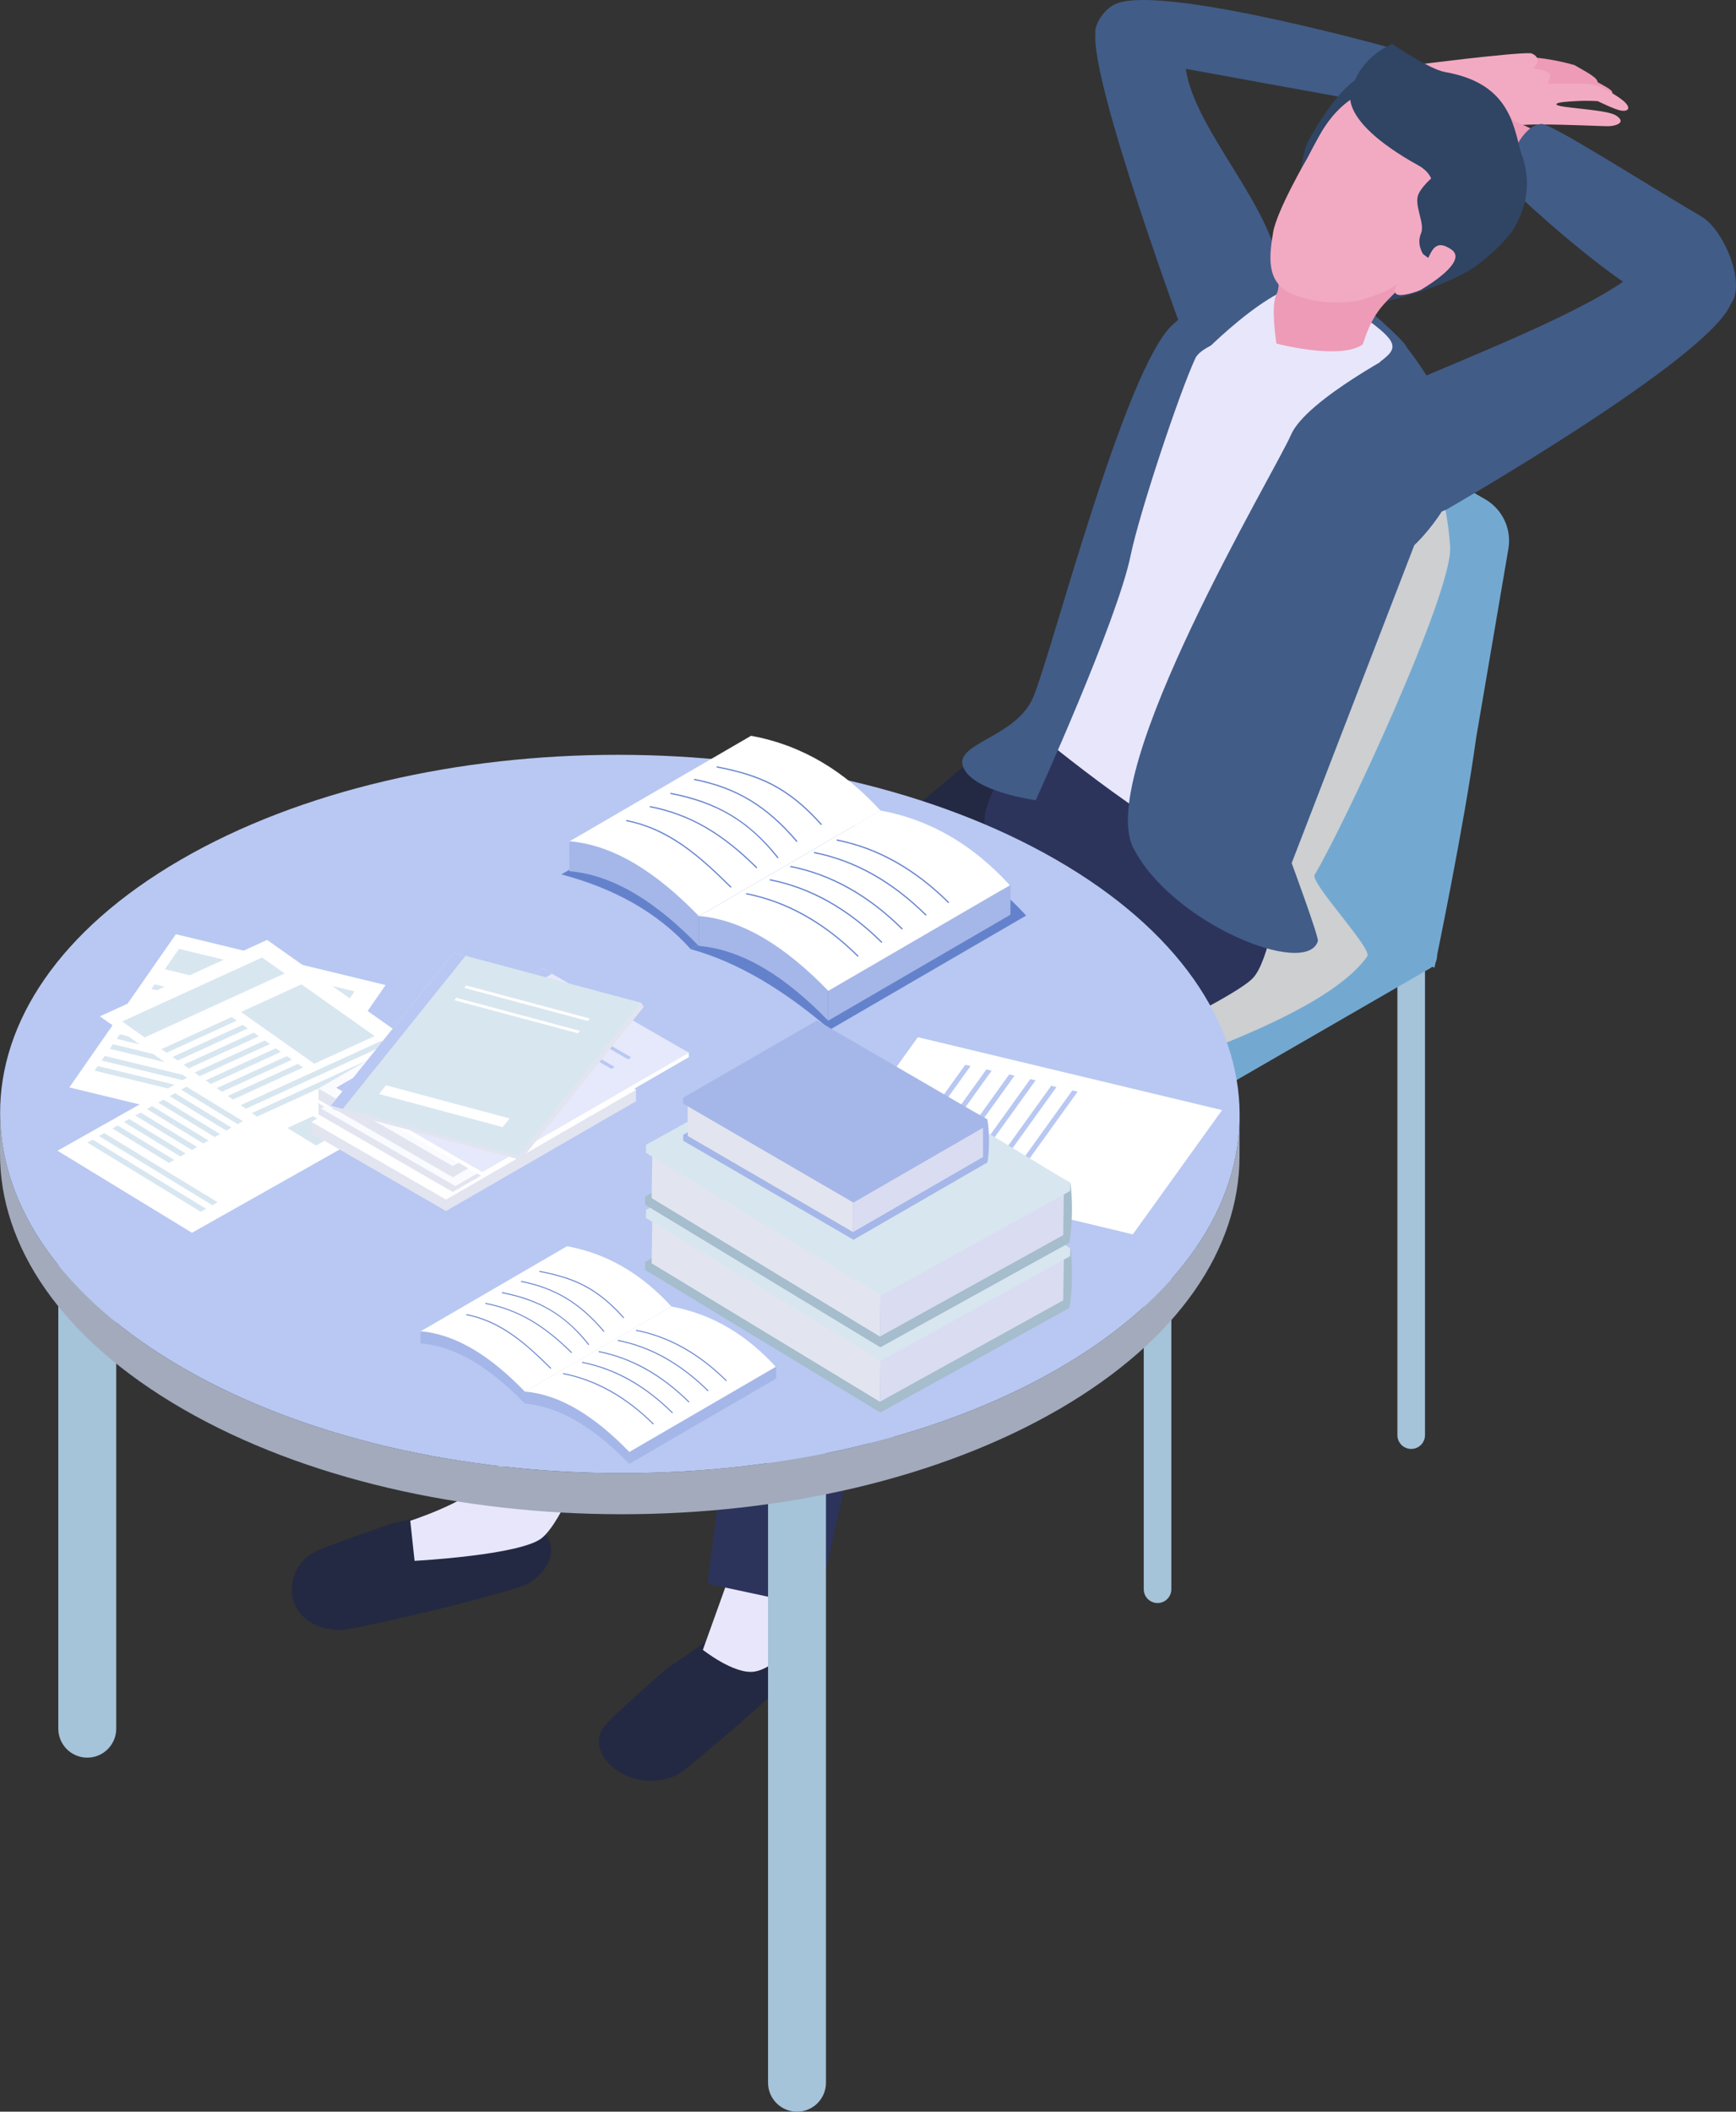 <?xml version="1.0" encoding="UTF-8"?>
<svg xmlns="http://www.w3.org/2000/svg" viewBox="0 0 1143.48 1390.27">
  <rect x="0" y="0" width="1143.48" height="1390.27" fill="#333333" stroke="none"/>
  <defs>
    <style>
      .cls-1 {
        fill: #cdcfd1;
        mix-blend-mode: multiply;
      }

      .cls-2 {
        fill: #304464;
      }

      .cls-3 {
        fill: #2c345c;
      }

      .cls-4 {
        fill: #dadcf2;
      }

      .cls-5 {
        fill: #fff;
      }

      .cls-6 {
        fill: #73a9d1;
      }

      .cls-7 {
        fill: #568bb0;
      }

      .cls-8 {
        fill: #415c87;
      }

      .cls-9 {
        fill: #6482cc;
      }

      .cls-10 {
        isolation: isolate;
      }

      .cls-11 {
        fill: #a5b7e8;
      }

      .cls-12 {
        fill: #a5bdcc;
      }

      .cls-13 {
        fill: #ffc4fe;
      }

      .cls-14 {
        fill: #ed9bb6;
      }

      .cls-15 {
        fill: #e2e5f0;
      }

      .cls-16 {
        fill: #e8e6fb;
      }

      .cls-17 {
        fill: #fafbff;
      }

      .cls-18 {
        fill: #a2aabc;
      }

      .cls-19 {
        fill: #b8c8f2;
      }

      .cls-20 {
        fill: #e6e8fb;
      }

      .cls-21 {
        fill: #232942;
      }

      .cls-22 {
        fill: #a5c3d9;
      }

      .cls-23 {
        fill: #d8e6f0;
      }

      .cls-24 {
        fill: #f2aac2;
      }
    </style>
  </defs>
  <g class="cls-10">
    <g id="_レイヤー_2" data-name="レイヤー 2">
      <g id="Layer_1" data-name="Layer 1">
        <g>
          <g>
            <g>
              <g>
                <path class="cls-22" d="M762.46,1055.39c5.02,0,9.09-4.07,9.09-9.09v-317.04c0-5.02-4.07-9.09-9.09-9.09s-9.09,4.07-9.09,9.09v317.04c0,5.02,4.07,9.09,9.09,9.09Z"/>
                <path class="cls-22" d="M929.54,953.93c5.02,0,9.09-4.07,9.09-9.09v-314.57c0-5.02-4.07-9.09-9.09-9.09s-9.09,4.07-9.09,9.09v314.57c0,5.02,4.07,9.09,9.09,9.09Z"/>
                <path class="cls-7" d="M579.86,953.69c5.02,0,9.09-4.07,9.09-9.09v-310.05c0-5.02-4.07-9.09-9.09-9.09s-9.09,4.07-9.09,9.09v310.05c0,5.02,4.07,9.09,9.09,9.09Z"/>
                <path class="cls-6" d="M583.07,637.6l174.04,101.14c2.93,1.7,6.54,1.71,9.47.01l175.25-101.18c6.29-3.63,6.3-12.7.02-16.34-13.84-113.25-89.88-114.5-174.04-101.14-2.93-1.7-6.54-1.71-9.47-.01l-175.25,101.18c-6.29,3.63-6.3,12.7-.02,16.34Z"/>
              </g>
              <path class="cls-6" d="M972.34,485.67l21.22-124.4c2.21-12.98-3.89-25.97-15.29-32.56l-182.96-105.63-10.04,61.96c-9.75,45.45-35.63,170.98-36.94,228.05l-.11.66.09.05c-.14,7.16.12,13.21.85,17.85,3.11,19.54,195.73,105.46,195.73,105.46,0,0,19.45-92.86,27.44-151.44Z"/>
            </g>
            <path class="cls-1" d="M955.19,360.19c1.66,29.63-69.23,182.21-89.24,215.74-3.17,5.31,38.25,48.64,34.66,53.72-19.1,26.97-74.46,49.63-105.03,61.68-7.22,2.85-15.54,5.02-22.55,1.68-13.57-6.45-11.4-26.2-6.89-40.54,18.51-58.86,140.19-362.44,162.19-360.73,19.25,1.49,25.94,51.94,26.86,68.45Z"/>
            <g>
              <g>
                <g>
                  <path class="cls-21" d="M362.72,1017.39c-1.7-8.87-17.16-23.82-35.7-30.1,0,0-64.94,15.19-67.88,15.32,0,0-37.67,13.04-48.79,17.62-26.68,11.01-25.5,51.59,13.52,53.02,7.87.29,114.3-24.69,124.58-31.05,10.28-6.35,15.97-15.94,14.27-24.81Z"/>
                  <path class="cls-16" d="M386.68,956.9s-15.96,44.28-29.7,55.63c-13.74,11.35-83.91,15.08-83.91,15.08l-2.83-26.4s35.13-11.29,47.97-24.39c29.87-30.46,56.75-117.08,56.75-117.08l11.71,97.16Z"/>
                </g>
                <path class="cls-21" d="M716.54,582.6s-189.58,123.24-206.85,143.96c-17.28,20.72-130.54,260.97-130.54,260.97l-53.27-24.51s89.75-246.12,109.47-278.71c19.72-32.59,231.69-206.43,231.69-206.43l56.17,42.14-6.67,62.58Z"/>
              </g>
              <path class="cls-3" d="M848.06,539.89c1.42,13.28-10.3,72.49-10.3,72.49,0,0-43.31,17.03-60.81,13.9-30.77-5.52-115.26-57.7-126.67-77.57-11.41-19.87,34.3-73.72,34.3-73.72,0,0,162.41,54.94,163.48,64.9Z"/>
            </g>
            <g>
              <g>
                <path class="cls-21" d="M528.84,1072.02c-4.76-6.03-22.28-11.25-38.74-8.73,0,0-48.77,34.04-50.94,35.29,0,0-34.04,29.59-40.63,37.41-15.83,18.77,17.39,46.81,47.4,32.6,6.06-2.87,76.6-63.43,81.87-72.25,5.27-8.82,5.81-18.29,1.05-24.32Z"/>
                <path class="cls-16" d="M534.78,1007.27l-11.67,74.51s-13.19,16.84-26.39,18.78c-13.19,1.94-33.76-14.36-33.76-14.36l27.71-77.11,44.11-1.82Z"/>
              </g>
              <path class="cls-3" d="M825.36,643.82c-19.94,21.36-218.63,107.33-218.63,107.33l-68.09,307.11-72.55-15.57s38.89-322.23,61.64-355.5c22.74-33.27,188.82-150.91,188.82-150.91l100.01-34.37,38.93-20.75s-10.18,141.3-30.12,162.66Z"/>
            </g>
          </g>
          <g>
            <g>
              <g>
                <g>
                  <path class="cls-14" d="M1053.6,54.79c-6.8-3.76-16.15-8.84-23.83-8.55-13.25.49-23.92.11-23.92.11-11.77.52,2.41,14.66,10.45,13.65,3.8-.43,9.29-4.01,17.46-3.27,3.79.34,10.58,1.59,10.58,1.59,0,0,8.77,7.47,16.3,3.98,3.68-1.7-.55-3.92-7.05-7.51Z"/>
                  <path class="cls-14" d="M1052.04,54.93c1.93-3.19-7.4-7.61-14.97-12.08-5.21-1.53-17.29-4.47-28.15-5.08-2.58,4.65-.52,11.02,5.54,12.33,3.34-.64,21.82-.97,21.82-.97,0,0,13.83,9,15.76,5.81Z"/>
                  <path class="cls-24" d="M1064.27,75.94c-6.73-4.19-39.92-4.79-39.08-7.39.39-1.22,6.66-1.7,14.76-2.08,6.25-.29,12.46.12,12.46.12,0,0,10.92,5.37,14.98,6.16,4.05.78,7.09-.69,3.56-4.76-3.53-4.07-17.91-12.47-23.87-12.72-11.8-.5-25.07-.09-27.22-.11-1.54-.02,3.05-4.72.43-7-2.86-2.49-10.3-3.04-10.3-3.04,4.68-5.01,2.91-8.45-1.51-10.08-11.48-.64-76.16,7.68-76.16,7.68l-44.63-2.67-4.83,22.89,51.84,7.16s26.82,9.79,34.94,13.47c4.28,1.94,23.17-1.66,45.14-1.63,19.74.03,42.59,1.32,45.35,1.12,5.82-.42,10.87-2.94,4.14-7.12Z"/>
                  <path class="cls-14" d="M970.39,82.86c5.09,2.47,15.44,5.55,21.9,8.15,7.54,3.04,29.02,15.35,30.28,9.91.67-2.9-2.44-6.44-8.09-11.05-2.93-2.39-9.03-3.22-12.47-5.67-5.23-3.72-7.57-8.79-9.04-9.89-5.22-3.92-7.71-13.44-13.89-13.92-6.19-.48-18.58,17.68-8.69,22.48Z"/>
                </g>
                <polygon class="cls-20" points="891.96 32.86 921.45 39.88 909.61 70.86 883.09 73.46 891.96 32.86"/>
              </g>
              <path class="cls-8" d="M926.91,71.86l-3.6-38.37S768.57-10.26,735.63,2.25c-8.25,3.13-14.93,13.88-14.11,19.73-2.95,33.29,58.65,199.97,58.65,199.97,0,0,62.58-6.9,62.49-39.38-.11-42.44-55.63-95.45-61.6-137.24l145.84,26.53Z"/>
            </g>
            <path class="cls-16" d="M944.24,292.29c8.53-20.28-4.72-29.5-4.72-29.5-4.93-14.82-46.52-63.47-87.22-73.42-40.7-9.95-58.87,24.36-77.85,48.4-18.97,24.04-34.84,91.5-47.12,143.03l-42.75,103.23s90.07,74.4,115.41,74.4,37.79-10.76,48.56-23.62c10.77-12.86-.63-86.79-.63-86.79,27.9-67.93,86.78-133.06,96.31-155.74Z"/>
            <path class="cls-8" d="M926.6,228.72c-.1,1.65-6.99,24.26-18.63,19.54-7.52-3.05-16.67-33.67-28.43-34.45-35.9-2.39-86.3,9.34-92.22,22.15-10.85,23.51-36.95,102.21-42.56,129.61-8.92,43.56-62.52,161.27-62.52,161.27,0,0-40.8-5.45-47.69-21.52-6.89-16.07,34.11-19.3,45.77-45.77,11.95-27.11,60.43-217.9,92.53-246.2,32.1-28.31,67.14-41.22,78.92-42.69,11.79-1.47,75.08,53.83,74.82,58.07Z"/>
            <g>
              <path class="cls-14" d="M991.16,76.55c-1.4,1.76-13.34,25.63-13.34,25.63l28.79,16.5,15.8-27.39-31.25-14.75Z"/>
              <path class="cls-8" d="M1120.82,142.63c-41.27-24.34-99-61.28-105.44-61.05-14.36.52-26.02,32.39-22.47,39.29,1.91,3.72,44.85,43.05,76.12,64.6-31.22,21.97-103.22,50.28-136.28,64.69-45.94,20.03-11.86,103.64,21.01,84.73,0,0,171.7-98.57,186.25-134.72,10.45-13.3-4.62-48.96-19.19-57.56Z"/>
            </g>
            <g>
              <path class="cls-16" d="M908.9,238.29c-7.71,5.71-68.15-12.1-68.15-12.1l-50.36,8.43s58.2-60.55,80.27-45.26c49.58,34.34,54.43,36.92,38.24,48.93Z"/>
              <g>
                <path class="cls-2" d="M943.32,57.23c-10.15-7.25-31.19-8.57-41.95-7.92-16.69,1.01-39.22,41.9-41.01,46.49-1.8,4.59-4.09,19.73-4.09,19.73,0,0,100.94-48.39,87.05-58.31Z"/>
                <path class="cls-14" d="M839.75,170.42s5.08,15.29.96,23.58c-3.81,7.66.04,32.19.04,32.19,0,0,53.26,18.16,53.52,12.49,6.78-26.44,12.75-35.86,26.26-46.71,29.26-23.51-80.78-21.55-80.78-21.55Z"/>
                <path class="cls-24" d="M850.24,193.17c-16.71-7.69-14.05-25.46-11.67-40.04,2.39-14.58,22.52-48.99,22.52-48.99,0,0,6.81-13.21,10.12-18.54,27.54-44.37,77.34-34.5,104.66,4.45,34.75,49.54-4.63,64.9-40.01,89.66-4.99,3.49-12.33,3.98-16.83,8.12-4.02,3.7-13.9,6.93-21.82,9.49-7.92,2.55-30.27,3.54-46.98-4.15Z"/>
                <path class="cls-2" d="M996.04,152.39c9.79-15.94,13.14-33.3,5.58-52.55-4.94-19.56-8.92-45.27-49.76-52.4-10.44-1.82-34.88-18.54-34.88-18.54,0,0-20.03,7.71-26.14,28.57,0,0-14.43,19.39,43.74,51.62,6.44,3.57,8.1,8.44,8.1,8.44,0,0-7.04,6.09-8.72,11.3-2.22,6.87,4.7,18.64,2.06,24.77-3.11,7.19,1.37,13.72,1.37,13.72l3.37,2.48s1.86-2.91,5.36,1.34c1.75,2.12-14.25,10.51-23.47,18.07-3.32,2.72-9.39,9.26-9.39,9.26,0,0,41.78-10.04,60.68-24.58,10.62-8.17,18.04-16.18,22.09-21.49Z"/>
                <path class="cls-24" d="M956,164.28c8.03,5.55-2.93,16.18-19.87,26.4-1.82,1.1-14.67,5.58-16.78,2.5-3.09-4.48,7.02-14.9,10.3-14.21,13.85,2.9,9.02-26.66,26.36-14.68Z"/>
              </g>
              <path class="cls-16" d="M849.64,265.14l-8.89-38.95s51.41,13.62,60.69-3.59c0,0,11.87,4.25,7.12,17.09-4.75,12.84-58.92,25.46-58.92,25.46Z"/>
            </g>
            <path class="cls-8" d="M926.6,228.72s-66.16,34.06-76.25,57.58c-10.09,23.52-129.36,222.02-103.84,271.95,25.52,49.93,114.08,85.55,121.57,61.33.77-2.48-17.27-51.34-17.27-51.34l80.75-209.27s41.87-38.81,27.57-74.31c-12.78-31.72-32.52-55.94-32.52-55.94Z"/>
          </g>
          <g class="cls-10">
            <path class="cls-22" d="M524.98,1390.27c10.54,0,19.08-8.55,19.08-19.08v-416.27c0-10.53-8.54-19.08-19.08-19.08s-19.08,8.55-19.08,19.08v416.27c0,10.53,8.54,19.08,19.08,19.08Z"/>
            <path class="cls-22" d="M57.48,1157.18c10.54,0,19.08-8.54,19.08-19.08v-416.27c0-10.53-8.54-19.08-19.08-19.08s-19.08,8.55-19.08,19.08v416.27c0,10.54,8.54,19.08,19.08,19.08Z"/>
            <path class="cls-18" d="M816.53,734.58l-.08,27.05c-.17,60.12-39.69,120.16-118.63,166.03-158.91,92.35-417.37,92.35-577.31,0C40.03,881.19-.17,820.2,0,759.3l.08-27.05c-.17,60.9,40.03,121.9,120.51,168.37,159.95,92.35,418.41,92.34,577.31,0,78.94-45.88,118.46-105.91,118.63-166.03Z"/>
            <path class="cls-19" d="M696.02,566.21c159.95,92.35,160.79,242.05,1.88,334.4-158.91,92.35-417.37,92.35-577.31,0-159.95-92.34-160.79-242.05-1.88-334.4s417.37-92.35,577.31,0Z"/>
          </g>
          <g>
            <g>
              <g>
                <path class="cls-9" d="M575.03,555.13l-120.05,69.77c-22.17-24.68-51.19-40.22-85.25-49.22l120.05-69.77c34.58,6.34,62.2,24.04,85.24,49.22Z"/>
                <path class="cls-9" d="M675.92,602.78l-129.2,75.08c-29.52-25.41-60.3-44.33-91.74-52.97l129.2-75.08c37.21,6.83,66.94,25.87,91.74,52.97Z"/>
              </g>
              <path class="cls-5" d="M579.97,533.64l-120.05,69.77-85.25-49.22,120.05-69.77c34.58,6.34,62.2,24.04,85.24,49.22Z"/>
              <path class="cls-11" d="M375.05,553.85c29.56,2.49,57.75,20.85,85.21,49.21v19.69c-27.46-28.32-55.69-46.68-85.26-49.21l.04-19.69Z"/>
              <polygon class="cls-11" points="665.67 582.51 665.55 602.21 545.5 671.98 545.61 652.28 665.67 582.51"/>
              <path class="cls-5" d="M665.22,582.85l-120.05,69.77-85.25-49.22,120.05-69.77c34.58,6.34,62.2,24.04,85.24,49.22Z"/>
              <path class="cls-11" d="M460.3,603.06c29.52,2.53,57.75,20.85,85.21,49.21v19.69c-27.46-28.32-55.74-46.68-85.26-49.21l.04-19.69Z"/>
              <g>
                <path class="cls-9" d="M624.67,594.61c-22.34-22.17-47.12-36.02-73.65-41.18l.15-.78c13.53,2.63,26.68,7.51,39.1,14.52,12.1,6.83,23.87,15.87,34.96,26.88l-.56.56Z"/>
                <path class="cls-9" d="M609.73,602.85c-22.34-22.17-47.12-36.02-73.65-41.18l.15-.78c13.53,2.63,26.68,7.51,39.1,14.52,12.11,6.83,23.87,15.87,34.96,26.88l-.56.56Z"/>
                <path class="cls-9" d="M594.15,612.02c-22.34-22.17-47.12-36.02-73.65-41.18l.15-.78c13.53,2.63,26.68,7.51,39.1,14.52,12.1,6.83,23.87,15.87,34.96,26.88l-.56.56Z"/>
                <path class="cls-9" d="M580.59,620.77c-22.34-22.17-47.12-36.02-73.65-41.18l.15-.78c13.53,2.63,26.68,7.51,39.1,14.52,12.1,6.83,23.87,15.87,34.96,26.88l-.56.56Z"/>
                <path class="cls-9" d="M565.01,629.94c-22.34-22.17-47.12-36.02-73.65-41.18l.15-.78c13.53,2.63,26.68,7.51,39.1,14.52,12.1,6.83,23.87,15.87,34.96,26.88l-.56.56Z"/>
              </g>
              <g>
                <path class="cls-9" d="M540.81,543.22c-22.22-24.97-41.31-32.6-68.76-37.93l.15-.78c15.76,3.06,26.66,6.53,36.46,11.59,11.48,5.94,21.89,14.38,32.75,26.59l-.59.53Z"/>
                <path class="cls-9" d="M524.66,554.34c-19.63-23.22-39.83-35.42-67.55-40.81l.15-.78c13.97,2.71,26.02,7.2,36.86,13.71,10.97,6.59,21.16,15.54,31.15,27.36l-.6.51Z"/>
                <path class="cls-9" d="M512.21,565.09c-19.04-24.05-39.52-36.33-70.68-42.39l.15-.78c15.07,2.93,27.13,7.16,37.96,13.33,12.19,6.94,23.05,16.54,33.19,29.35l-.62.49Z"/>
                <path class="cls-9" d="M498.28,571.69c-23.35-23.17-44.38-35.21-70.31-40.25l.15-.78c13.51,2.62,25.75,7.22,37.44,14.06,10.93,6.39,21.82,15.03,33.28,26.41l-.56.56Z"/>
                <path class="cls-9" d="M481.27,584.49c-20.13-19.98-40.55-38.37-68.88-43.88l.15-.78c12.74,2.48,24.76,7.67,36.75,15.89,11.7,8.02,22.56,18.3,32.54,28.21l-.56.56Z"/>
              </g>
            </g>
            <g>
              <g>
                <polygon class="cls-5" points="804.97 730.86 746.16 812.67 545.76 764.66 604.57 682.85 804.97 730.86"/>
                <g>
                  <polygon class="cls-19" points="639.29 701.85 596.92 760.79 593.44 759.96 635.81 701.01 639.29 701.85"/>
                  <polygon class="cls-19" points="653.18 704.91 610.81 763.86 607.33 763.03 649.7 704.08 653.18 704.91"/>
                  <polygon class="cls-19" points="668.24 708.19 625.87 767.14 622.39 766.3 664.76 707.36 668.24 708.19"/>
                  <polygon class="cls-19" points="682.13 711.26 639.76 770.2 636.28 769.37 678.65 710.42 682.13 711.26"/>
                  <polygon class="cls-19" points="695.9 715.67 653.53 774.61 650.05 773.78 692.42 714.83 695.9 715.67"/>
                  <polygon class="cls-19" points="709.79 718.73 667.42 777.68 663.94 776.84 706.31 717.9 709.79 718.73"/>
                </g>
              </g>
              <g class="cls-10">
                <polygon class="cls-12" points="549.44 761.94 704.4 855.87 704.3 861.15 579.87 929.95 424.91 836.03 425.01 830.74 549.44 761.94"/>
                <g>
                  <polygon class="cls-15" points="429.68 802.26 429.22 831.72 579.59 922.86 580.05 893.4 429.68 802.26"/>
                  <path class="cls-12" d="M554.48,735.86l-.46,29.46,150.28,95.83c2.08-9.85,2.44-29.63.65-39.42l-150.47-85.86Z"/>
                  <polygon class="cls-4" points="580.05 893.4 579.59 922.86 700.33 856.1 700.79 826.64 580.05 893.4"/>
                </g>
                <polygon class="cls-23" points="549.99 727.8 704.95 821.73 704.85 827.01 580.42 895.81 425.46 801.89 425.56 796.6 549.99 727.8"/>
              </g>
              <g class="cls-10">
                <polygon class="cls-12" points="549.44 719.02 704.4 812.95 704.3 818.23 579.87 887.03 424.91 793.11 425.01 787.82 549.44 719.02"/>
                <g>
                  <polygon class="cls-15" points="429.68 759.34 429.22 788.8 579.59 879.94 580.05 850.48 429.68 759.34"/>
                  <path class="cls-12" d="M554.48,692.94l-.46,29.46,150.28,95.83c2.08-9.85,2.44-29.63.65-39.42l-150.47-85.86Z"/>
                  <polygon class="cls-4" points="580.05 850.48 579.59 879.94 700.33 813.18 700.79 783.72 580.05 850.48"/>
                </g>
                <polygon class="cls-23" points="549.99 684.88 704.95 778.81 704.85 784.09 580.42 852.89 425.46 758.97 425.56 753.68 549.99 684.88"/>
              </g>
              <g class="cls-10">
                <g>
                  <polygon class="cls-11" points="449.97 751 562.2 816.23 650.42 765.3 650.42 761.51 538.18 700.07 449.97 747.22 449.97 751"/>
                  <polygon class="cls-11" points="449.97 747.22 562.2 812.44 650.42 761.51 538.18 696.29 449.97 747.22"/>
                </g>
                <g>
                  <polygon class="cls-15" points="452.94 726.75 453 747.86 561.91 811.15 561.85 790.04 452.94 726.75"/>
                  <path class="cls-11" d="M541.45,677.54l.06,21.11,108.91,66.65c1.36-7.08,1.36-21.26-.06-28.25l-108.91-59.51Z"/>
                  <polygon class="cls-4" points="561.85 790.04 561.91 811.15 647.51 761.73 647.45 740.62 561.85 790.04"/>
                </g>
                <g>
                  <polygon class="cls-11" points="449.91 726.54 562.14 791.76 650.36 740.84 650.36 737.05 538.12 675.61 449.91 722.75 449.91 726.54"/>
                  <polygon class="cls-11" points="449.91 722.75 562.14 787.98 650.36 737.05 538.12 671.83 449.91 722.75"/>
                </g>
              </g>
            </g>
            <g>
              <polygon class="cls-5" points="45.68 715.92 183.85 749.4 254.01 648.53 115.85 615.05 45.68 715.92"/>
              <g>
                <polygon class="cls-23" points="138.08 707.26 188.02 719.36 218.31 675.8 168.38 663.7 138.08 707.26"/>
                <polygon class="cls-23" points="233.52 652.71 224.2 666.12 108.58 638.1 117.91 624.7 233.52 652.71"/>
                <polygon class="cls-23" points="99.71 651.08 157.69 665.13 159.79 662.1 101.81 648.05 99.71 651.08"/>
                <polygon class="cls-23" points="95.14 657.65 153.12 671.7 155.22 668.68 97.24 654.62 95.14 657.65"/>
                <polygon class="cls-23" points="90.56 664.22 148.55 678.27 150.65 675.25 92.67 661.2 90.56 664.22"/>
                <polygon class="cls-23" points="85.99 670.8 143.97 684.85 146.08 681.82 88.1 667.77 85.99 670.8"/>
                <polygon class="cls-23" points="81.42 677.37 139.4 691.42 141.5 688.39 83.52 674.34 81.42 677.37"/>
                <polygon class="cls-23" points="76.85 683.94 134.83 697.99 136.93 694.97 78.95 680.92 76.85 683.94"/>
                <polygon class="cls-23" points="72.27 690.51 130.26 704.56 132.36 701.54 74.38 687.49 72.27 690.51"/>
                <polygon class="cls-23" points="66.91 698.23 183.34 726.45 185.45 723.42 69.01 695.2 66.91 698.23"/>
                <polygon class="cls-23" points="62.28 704.88 178.72 733.1 180.82 730.07 64.38 701.86 62.28 704.88"/>
              </g>
            </g>
            <g>
              <polygon class="cls-5" points="37.89 757.61 126.47 811.62 242.27 746.32 153.7 692.31 37.89 757.61"/>
              <g>
                <polygon class="cls-23" points="223.64 745.51 208.25 754.19 134.13 708.99 149.52 700.31 223.64 745.51"/>
                <polygon class="cls-23" points="119.35 717.42 156.52 740.09 160 738.13 122.82 715.46 119.35 717.42"/>
                <polygon class="cls-23" points="111.8 721.67 148.98 744.34 152.45 742.38 115.28 719.72 111.8 721.67"/>
                <polygon class="cls-23" points="104.26 725.93 141.43 748.6 144.9 746.64 107.73 723.97 104.26 725.93"/>
                <polygon class="cls-23" points="96.71 730.18 133.88 752.85 137.36 750.89 100.19 728.23 96.71 730.18"/>
                <polygon class="cls-23" points="89.17 734.44 126.34 757.11 129.81 755.15 92.64 732.48 89.17 734.44"/>
                <polygon class="cls-23" points="81.62 738.69 118.79 761.36 122.27 759.4 85.09 736.74 81.62 738.69"/>
                <polygon class="cls-23" points="74.08 742.95 111.25 765.62 114.72 763.66 77.55 740.99 74.08 742.95"/>
                <polygon class="cls-23" points="65.22 747.94 139.87 793.46 143.34 791.5 68.69 745.99 65.22 747.94"/>
                <polygon class="cls-23" points="57.58 752.25 132.23 797.77 135.7 795.81 61.05 750.29 57.58 752.25"/>
              </g>
            </g>
            <g>
              <polygon class="cls-5" points="177.46 748.02 287.58 697.69 175.93 618.8 65.8 669.12 177.46 748.02"/>
              <g>
                <polygon class="cls-23" points="206.96 700.31 246.76 682.12 198.55 648.06 158.75 666.25 206.96 700.31"/>
                <polygon class="cls-23" points="172.61 630.4 187.44 640.89 95.29 683 80.45 672.51 172.61 630.4"/>
                <polygon class="cls-23" points="109.72 693.08 155.94 671.96 152.59 669.59 106.37 690.71 109.72 693.08"/>
                <polygon class="cls-23" points="117 698.22 163.21 677.1 159.86 674.73 113.65 695.85 117 698.22"/>
                <polygon class="cls-23" points="124.27 703.36 170.49 682.24 167.14 679.87 120.93 700.99 124.27 703.36"/>
                <polygon class="cls-23" points="131.55 708.5 177.76 687.38 174.41 685.01 128.2 706.13 131.55 708.5"/>
                <polygon class="cls-23" points="138.83 713.64 185.04 692.52 181.69 690.16 135.48 711.27 138.83 713.64"/>
                <polygon class="cls-23" points="146.1 718.78 192.31 697.66 188.97 695.3 142.75 716.42 146.1 718.78"/>
                <polygon class="cls-23" points="153.38 723.92 199.59 702.8 196.24 700.44 150.03 721.56 153.38 723.92"/>
                <polygon class="cls-23" points="161.92 729.96 254.72 687.55 251.37 685.18 158.57 727.59 161.92 729.96"/>
                <polygon class="cls-23" points="169.28 735.16 262.09 692.75 258.74 690.38 165.93 732.79 169.28 735.16"/>
              </g>
            </g>
            <g>
              <path class="cls-5" d="M442.25,860.16l-96.83,56.27-32.86-25.57-35.9-14.12,96.83-56.27c27.89,5.12,50.17,19.39,68.76,39.7Z"/>
              <path class="cls-11" d="M276.97,876.46c23.84,2.01,46.58,16.82,68.73,39.69l.03,7.95c-22.15-22.84-44.92-37.65-68.77-39.69v-7.95Z"/>
              <polygon class="cls-11" points="511.37 899.58 511.32 907.53 414.49 963.8 414.54 955.85 462.95 927.72 511.37 899.58"/>
              <path class="cls-5" d="M511,899.86l-96.83,56.27-35.63-25.61-33.13-14.08,96.83-56.27c27.89,5.12,50.17,19.39,68.75,39.7Z"/>
              <path class="cls-11" d="M345.73,916.16c23.81,2.04,46.58,16.82,68.73,39.69l.03,7.95c-22.15-22.84-44.95-37.65-68.76-39.69v-7.95Z"/>
              <g>
                <path class="cls-9" d="M478.3,909.34c-18.02-17.88-38-29.05-59.4-33.21l.12-.63c10.91,2.12,21.52,6.06,31.54,11.71,9.76,5.51,19.25,12.8,28.19,21.68l-.45.45Z"/>
                <path class="cls-9" d="M466.25,915.99c-18.02-17.88-38-29.05-59.4-33.21l.12-.63c10.91,2.12,21.52,6.06,31.54,11.71,9.76,5.51,19.25,12.8,28.19,21.68l-.45.45Z"/>
                <path class="cls-9" d="M453.69,923.38c-18.02-17.88-38-29.05-59.4-33.21l.12-.63c10.91,2.12,21.52,6.06,31.54,11.71,9.76,5.51,19.25,12.8,28.19,21.68l-.45.45Z"/>
                <path class="cls-9" d="M442.75,930.44c-18.02-17.88-38-29.05-59.4-33.21l.12-.63c10.91,2.12,21.52,6.06,31.54,11.71,9.76,5.51,19.25,12.8,28.19,21.68l-.45.45Z"/>
                <path class="cls-9" d="M430.19,937.83c-18.02-17.88-38-29.05-59.4-33.21l.12-.63c10.91,2.12,21.52,6.06,31.54,11.71,9.76,5.51,19.25,12.8,28.19,21.68l-.45.45Z"/>
              </g>
              <g>
                <path class="cls-9" d="M410.66,867.89c-17.92-20.14-33.32-26.29-55.46-30.59l.12-.63c12.71,2.47,21.5,5.27,29.4,9.35,9.26,4.79,17.65,11.6,26.41,21.45l-.48.42Z"/>
                <path class="cls-9" d="M397.63,876.86c-15.83-18.73-32.13-28.57-54.48-32.91l.12-.63c11.27,2.19,20.99,5.81,29.73,11.06,8.85,5.32,17.06,12.54,25.12,22.07l-.49.41Z"/>
                <path class="cls-9" d="M387.59,885.53c-15.36-19.4-31.87-29.3-57.01-34.19l.12-.63c12.15,2.36,21.88,5.78,30.62,10.75,9.83,5.6,18.59,13.34,26.77,23.67l-.5.4Z"/>
                <path class="cls-9" d="M376.36,890.86c-18.83-18.69-35.79-28.4-56.71-32.46l.12-.63c10.89,2.12,20.77,5.83,30.19,11.34,8.82,5.16,17.6,12.12,26.84,21.3l-.45.45Z"/>
                <path class="cls-9" d="M362.64,901.18c-16.24-16.12-32.71-30.95-55.56-35.39l.12-.63c10.28,2,19.97,6.19,29.64,12.81,9.44,6.47,18.19,14.76,26.25,22.75l-.45.45Z"/>
              </g>
            </g>
            <g>
              <g>
                <polygon class="cls-15" points="205.31 746.2 293.79 797.28 418.91 725.03 418.91 717.44 330.44 694.35 205.31 738.6 205.31 740.54 204.36 741.13 205.31 741.63 205.31 746.2"/>
                <polygon class="cls-5" points="205.31 738.59 293.79 789.67 418.91 717.42 330.44 666.34 205.31 738.59"/>
                <polygon class="cls-5" points="205.31 738.59 293.79 789.67 418.91 717.42 330.44 666.34 205.31 738.59"/>
                <g>
                  <polygon class="cls-15" points="209.76 733.7 298.24 784.78 423.37 712.54 423.37 704.94 334.89 681.85 209.76 726.11 209.76 733.7"/>
                  <polygon class="cls-5" points="209.76 726.33 298.24 777.41 423.37 705.17 334.89 654.09 209.76 726.33"/>
                </g>
                <polygon class="cls-17" points="211.48 729.8 299.95 780.88 425.08 708.64 336.61 657.56 211.48 729.8"/>
                <g>
                  <polygon class="cls-15" points="209.76 724.01 298.24 775.09 423.37 702.85 423.37 695.25 334.89 672.16 209.76 716.41 209.76 724.01"/>
                  <polygon class="cls-17" points="209.76 716.64 298.24 767.72 423.37 695.47 334.89 644.39 209.76 716.64"/>
                </g>
              </g>
              <g>
                <polygon class="cls-5" points="221.51 719 317.7 774.54 453.74 695.99 453.74 693.11 357.55 640.46 221.51 716.12 221.51 719"/>
                <polygon class="cls-20" points="221.51 716.12 317.7 771.65 453.74 693.11 357.55 637.57 221.51 716.12"/>
                <polygon class="cls-13" points="221.51 716.12 227.58 719.62 363.61 641.07 357.55 637.58 221.51 716.12"/>
                <polygon class="cls-19" points="221.51 716.12 227.58 719.62 363.61 641.07 357.55 637.58 221.51 716.12"/>
                <polygon class="cls-19" points="255.83 715.2 319.29 751.84 327.02 747.38 263.56 710.74 255.83 715.2"/>
                <polygon class="cls-19" points="350.16 660.74 413.62 697.38 415.78 696.13 352.32 659.49 350.16 660.74"/>
                <polygon class="cls-19" points="339.23 667.05 402.69 703.69 404.85 702.44 341.39 665.8 339.23 667.05"/>
              </g>
            </g>
            <g>
              <polygon class="cls-15" points="219.7 730.65 343.11 763.69 424.05 662.92 422.33 660.21 300.63 629.88 217.98 727.94 219.7 730.65"/>
              <polygon class="cls-23" points="217.98 727.94 341.4 760.98 422.33 660.21 298.92 627.17 217.98 727.94"/>
              <polygon class="cls-13" points="217.99 727.94 225.76 730.03 306.68 629.25 298.92 627.17 217.99 727.94"/>
              <polygon class="cls-19" points="217.99 727.94 225.76 730.03 306.68 629.25 298.92 627.17 217.99 727.94"/>
              <polygon class="cls-5" points="249.66 720.27 331.08 742.06 335.68 736.34 254.26 714.54 249.66 720.27"/>
              <polygon class="cls-5" points="305.78 650.39 387.2 672.19 388.49 670.59 307.06 648.79 305.78 650.39"/>
              <polygon class="cls-5" points="299.27 658.49 380.69 680.29 381.98 678.68 300.56 656.89 299.27 658.49"/>
            </g>
          </g>
        </g>
      </g>
    </g>
  </g>
</svg>